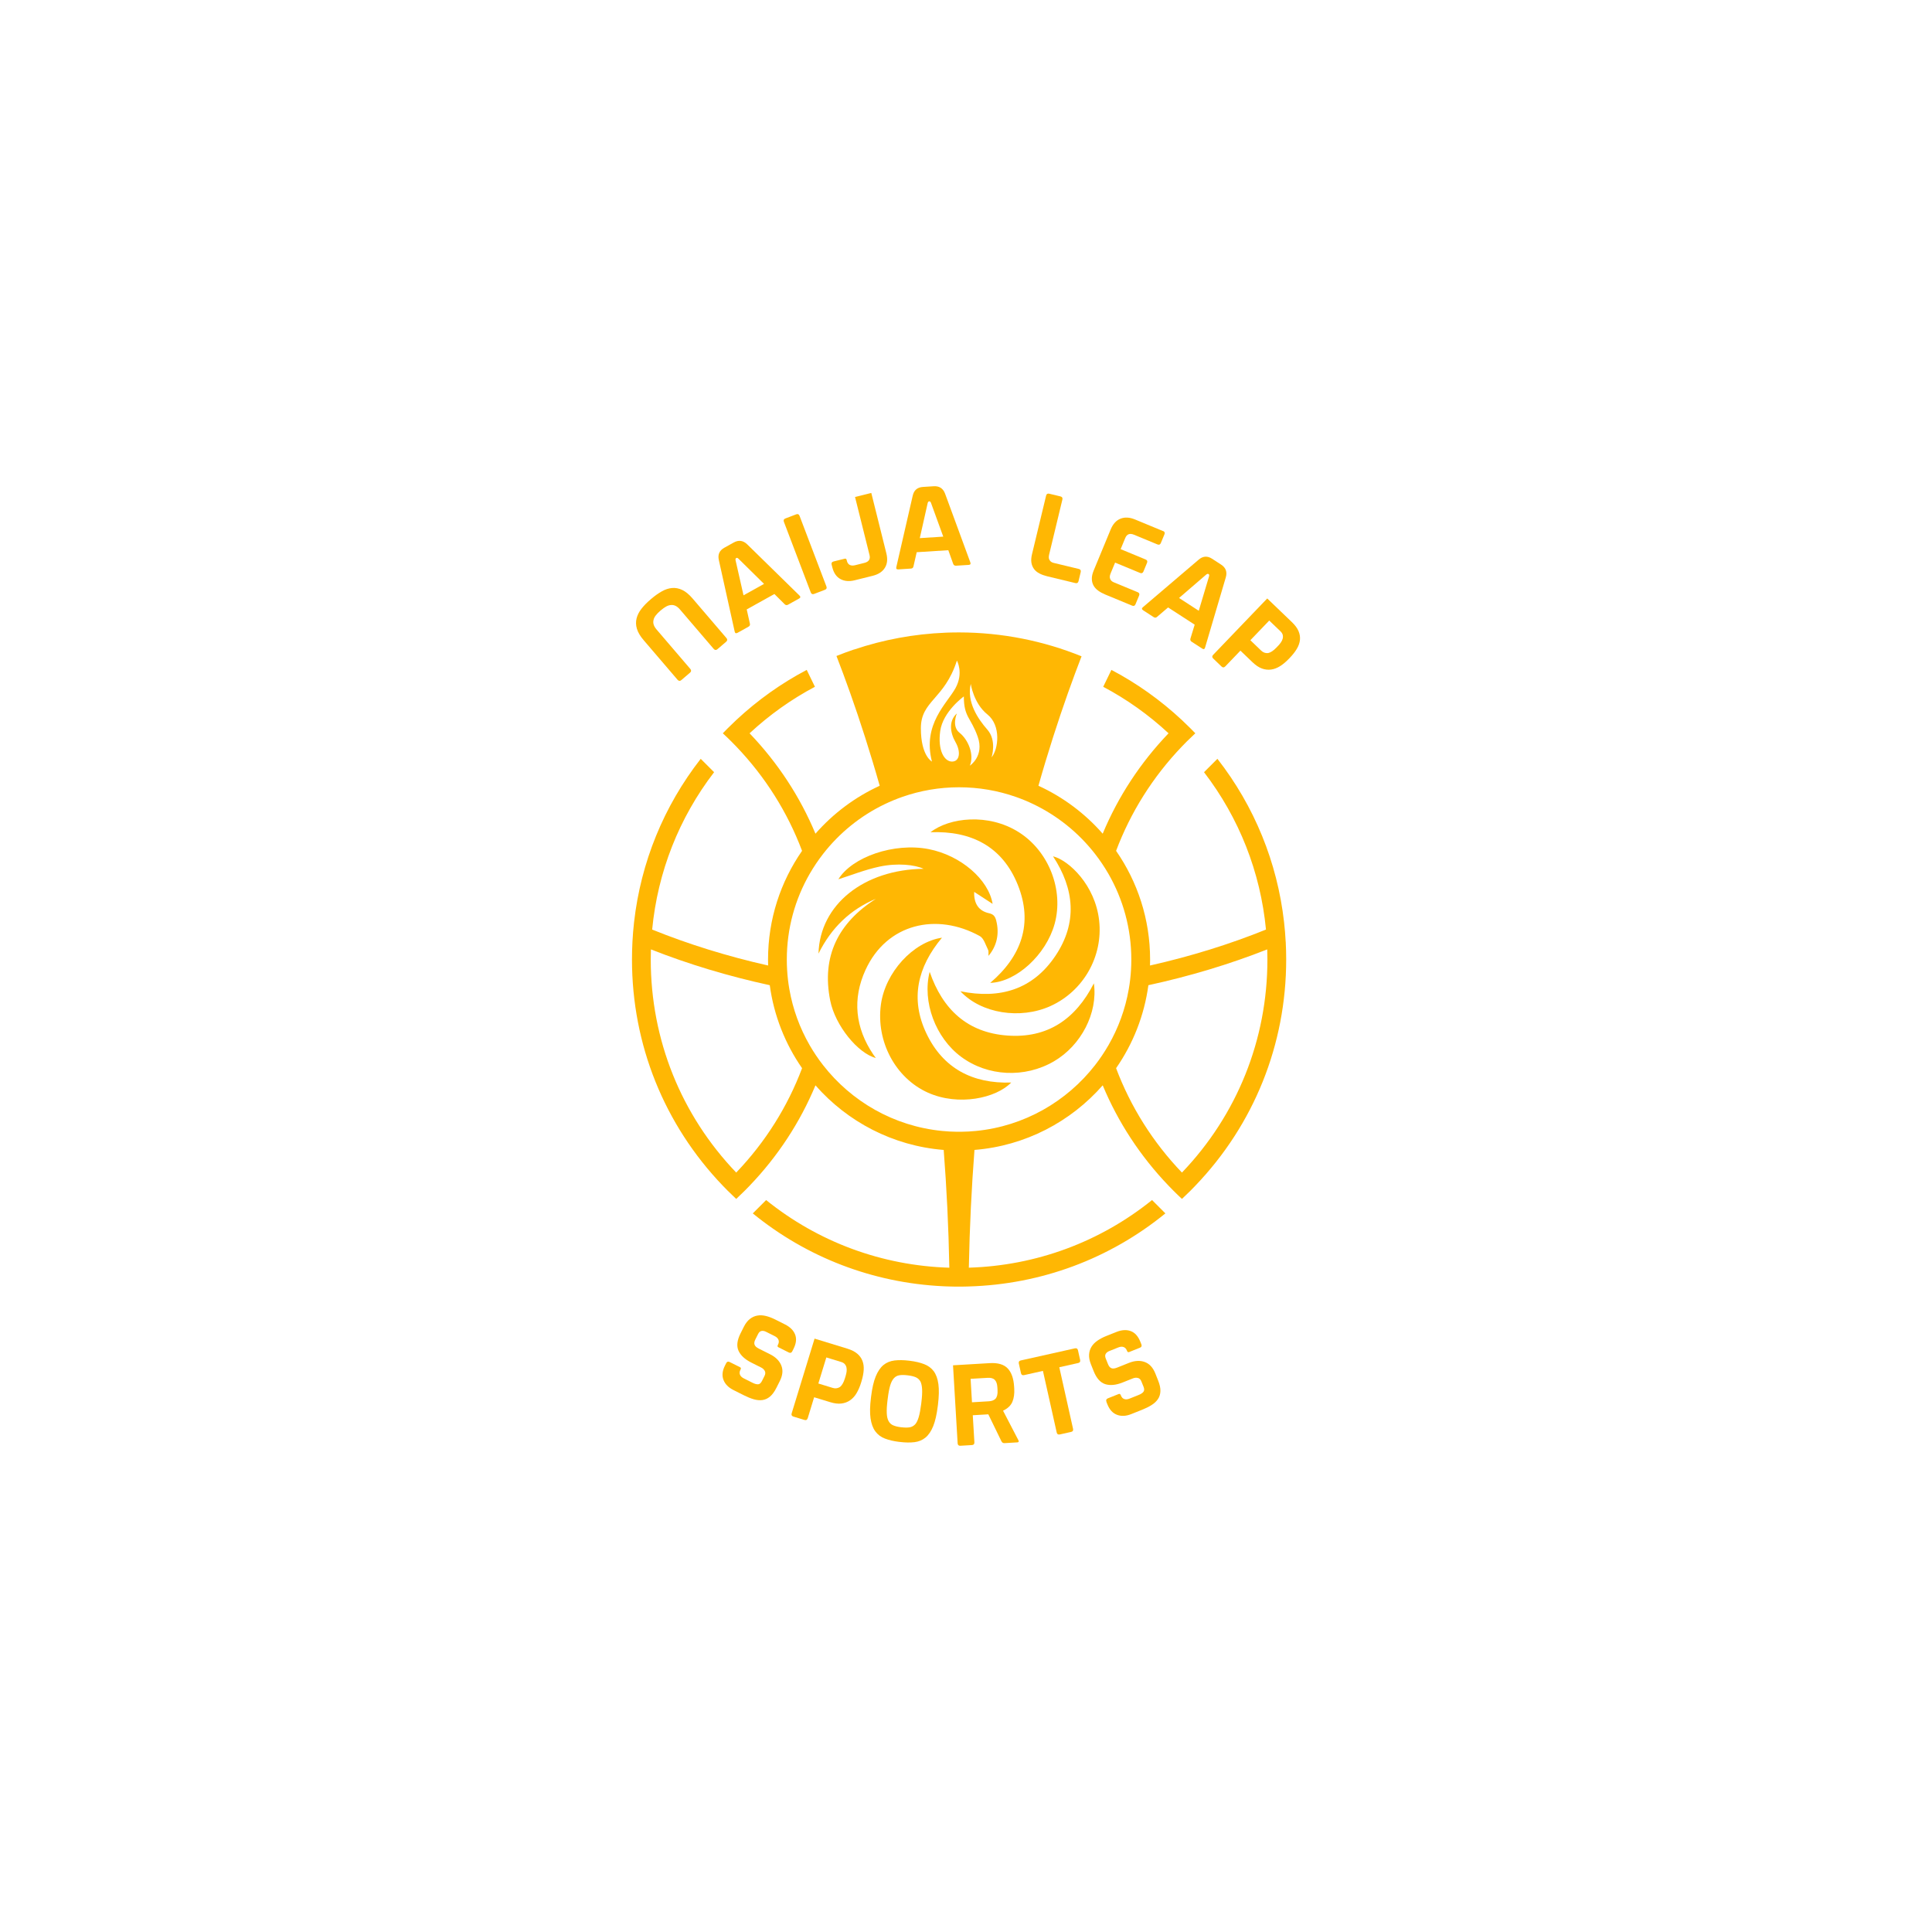 <svg width="134" height="134" viewBox="0 0 134 134" fill="none" xmlns="http://www.w3.org/2000/svg">
<path d="M58.146 60.988C59.098 59.44 62.005 58.421 64.417 58.894C66.627 59.327 68.562 60.987 68.846 62.692C68.437 62.425 68.025 62.157 67.567 61.859C67.54 62.684 67.887 63.182 68.596 63.34C68.911 63.409 69.025 63.569 69.096 63.851C69.322 64.739 69.155 65.591 68.559 66.299C68.55 66.125 68.583 65.977 68.53 65.874C68.361 65.542 68.24 65.083 67.959 64.926C64.97 63.272 61.505 64.05 60.03 67.273C59.107 69.289 59.315 71.284 60.571 73.14C60.621 73.215 60.677 73.287 60.746 73.381C59.507 73.061 57.929 71.138 57.582 69.397C56.968 66.319 58.145 64.007 60.743 62.342C58.97 63.09 57.665 64.341 56.769 66.141C56.861 62.735 59.923 60.308 64.058 60.259C63.462 59.976 62.244 59.843 61.011 60.105C60 60.319 59.027 60.708 58.146 60.986V60.988Z" fill="#FFB703"/>
<path d="M65.335 65.035C63.63 67.073 63.116 69.291 64.254 71.678C65.411 74.106 67.46 75.171 70.135 75.083C69.089 76.171 66.484 76.737 64.358 75.784C62.121 74.781 60.748 72.246 61.099 69.666C61.401 67.452 63.316 65.334 65.336 65.036L65.335 65.035Z" fill="#FFB703"/>
<path d="M75.87 68.203C76.157 70.263 74.983 72.51 73.1 73.611C71.081 74.791 68.505 74.666 66.662 73.298C64.889 71.984 63.951 69.484 64.48 67.402C65.376 70.013 67.101 71.621 69.866 71.823C72.638 72.027 74.591 70.705 75.87 68.201V68.203Z" fill="#FFB703"/>
<path d="M64.542 57.721C65.829 56.709 68.544 56.373 70.671 57.725C72.74 59.039 73.797 61.728 73.146 64.083C72.554 66.218 70.49 68.116 68.679 68.171C70.848 66.325 71.667 64.045 70.593 61.373C69.525 58.711 67.364 57.612 64.541 57.723L64.542 57.721Z" fill="#FFB703"/>
<path d="M66.612 68.753C69.366 69.315 71.639 68.624 73.203 66.294C74.744 63.998 74.522 61.656 73.035 59.391C74.131 59.669 75.961 61.382 76.235 63.849C76.512 66.335 75.142 68.742 72.864 69.776C70.765 70.727 68.049 70.299 66.612 68.752V68.753Z" fill="#FFB703"/>
<path d="M89.173 65.322C89.15 64.86 89.111 64.401 89.059 63.946C88.589 59.804 86.998 55.913 84.438 52.63L84.419 52.649L83.509 53.558C85.942 56.726 87.424 60.483 87.806 64.473C85.296 65.487 82.602 66.327 79.762 66.966C79.767 66.828 79.769 66.689 79.769 66.55C79.769 63.752 78.896 61.154 77.41 59.013C78.414 56.345 79.954 53.887 81.977 51.773C82.088 51.658 82.2 51.542 82.313 51.429C82.502 51.241 82.694 51.056 82.889 50.875C82.894 50.87 82.899 50.865 82.905 50.86C82.792 50.742 82.677 50.624 82.561 50.509C82.37 50.318 82.174 50.129 81.977 49.944C80.49 48.557 78.846 47.389 77.086 46.463L77.077 46.48L76.517 47.634C78.144 48.496 79.667 49.576 81.049 50.86C79.082 52.911 77.545 55.268 76.481 57.823C75.254 56.423 73.737 55.283 72.024 54.499C72.19 53.91 72.356 53.343 72.521 52.798C73.214 50.502 73.91 48.47 74.559 46.722C74.714 46.305 74.865 45.904 75.014 45.52C72.391 44.456 69.524 43.867 66.52 43.863H66.489C66.341 43.863 66.194 43.866 66.047 43.868C65.972 43.871 65.895 43.872 65.819 43.873H65.806C65.731 43.876 65.656 43.878 65.581 43.882C63.397 43.97 61.268 44.366 59.244 45.049C59.244 45.047 59.244 45.047 59.242 45.044C58.829 45.183 58.42 45.335 58.017 45.497C58.017 45.5 58.017 45.501 58.018 45.504C58.169 45.892 58.324 46.299 58.48 46.722C59.129 48.471 59.825 50.502 60.517 52.798C60.682 53.343 60.849 53.91 61.015 54.499C59.303 55.283 57.785 56.423 56.558 57.823C55.493 55.268 53.955 52.911 51.99 50.86C53.372 49.577 54.893 48.497 56.522 47.634L55.953 46.463C54.193 47.389 52.549 48.557 51.062 49.944C50.864 50.128 50.669 50.318 50.477 50.509C50.361 50.625 50.246 50.742 50.133 50.86C50.333 51.045 50.531 51.234 50.725 51.429C50.838 51.542 50.951 51.658 51.062 51.773C53.085 53.886 54.625 56.345 55.629 59.013C54.142 61.154 53.27 63.752 53.27 66.55C53.27 66.689 53.271 66.828 53.276 66.966C50.436 66.326 47.743 65.487 45.233 64.473C45.615 60.483 47.096 56.726 49.529 53.558L48.601 52.63C46.039 55.913 44.45 59.804 43.979 63.946C43.927 64.401 43.889 64.86 43.865 65.322C43.844 65.729 43.833 66.139 43.833 66.55C43.833 72.445 46.066 77.997 50.135 82.241C50.248 82.359 50.363 82.476 50.478 82.592C50.669 82.783 50.865 82.971 51.063 83.156C51.26 82.973 51.455 82.783 51.647 82.592C51.764 82.475 51.878 82.359 51.991 82.241C53.958 80.19 55.495 77.832 56.559 75.278C58.769 77.797 61.918 79.475 65.453 79.758C65.655 82.367 65.792 85.092 65.844 87.926C61.166 87.783 56.747 86.143 53.137 83.234L52.212 84.16C55.956 87.213 60.535 88.974 65.392 89.211C65.47 89.215 65.549 89.217 65.628 89.221C65.706 89.224 65.784 89.226 65.864 89.228H65.876C65.983 89.231 66.089 89.235 66.197 89.236C66.295 89.236 66.392 89.238 66.49 89.238C66.588 89.238 66.685 89.238 66.783 89.236C66.881 89.236 66.978 89.233 67.076 89.23C67.106 89.23 67.135 89.23 67.165 89.227H67.177C72.21 89.085 76.963 87.311 80.829 84.159L80.814 84.144L79.904 83.233C76.294 86.14 71.875 87.781 67.197 87.924C67.251 85.092 67.387 82.366 67.588 79.757C71.123 79.474 74.272 77.796 76.482 75.276C77.546 77.831 79.085 80.188 81.05 82.239C81.163 82.357 81.279 82.475 81.394 82.591C81.581 82.778 81.77 82.962 81.963 83.141C81.968 83.146 81.973 83.151 81.978 83.155C82.176 82.971 82.37 82.782 82.563 82.591C82.679 82.474 82.793 82.357 82.906 82.239C86.975 77.997 89.208 72.444 89.208 66.549C89.208 66.138 89.197 65.728 89.176 65.321L89.173 65.322ZM67.33 47.435C67.33 47.435 67.522 48.783 68.484 49.551C69.444 50.32 69.252 51.953 68.773 52.531C68.784 52.493 69.147 51.365 68.484 50.609C67.81 49.84 67.041 48.686 67.33 47.435ZM67.81 51.091C68.292 52.437 67.268 53.104 67.268 53.104C67.591 52.331 67.138 51.283 66.557 50.828C65.985 50.381 66.355 49.515 66.369 49.483C65.792 49.99 65.888 50.803 66.273 51.474C66.658 52.148 66.562 52.821 66.031 52.821C65.5 52.821 65.024 52.052 65.213 50.697C65.403 49.342 66.85 48.303 66.85 48.303C66.85 49.744 67.331 49.744 67.81 51.091ZM66.369 45.816C66.369 45.816 66.85 46.667 66.272 47.726C65.696 48.783 63.965 50.225 64.638 52.82C64.638 52.82 63.87 52.436 63.87 50.512C63.87 48.589 65.504 48.522 66.37 45.815L66.369 45.816ZM51.062 81.327C47.235 77.33 45.135 72.103 45.135 66.55C45.135 66.316 45.138 66.081 45.147 65.848C47.75 66.875 50.513 67.707 53.39 68.332C53.676 70.449 54.464 72.408 55.63 74.088C54.626 76.755 53.086 79.213 51.063 81.327H51.062ZM76.881 72.493C76.602 72.976 76.292 73.438 75.951 73.876C73.99 76.395 71.044 78.111 67.695 78.44C67.351 78.474 67.004 78.494 66.654 78.497C66.609 78.497 66.563 78.497 66.519 78.497C66.474 78.497 66.428 78.497 66.383 78.497C66.032 78.494 65.685 78.474 65.343 78.44C61.994 78.111 59.048 76.395 57.087 73.876C56.745 73.438 56.435 72.976 56.156 72.493C55.475 71.31 54.991 70.002 54.749 68.611C54.67 68.164 54.617 67.709 54.592 67.248C54.578 67.017 54.572 66.785 54.572 66.552C54.572 64.39 55.149 62.361 56.157 60.61C56.437 60.126 56.747 59.664 57.088 59.226C58.222 57.768 59.687 56.578 61.368 55.773C61.761 55.585 62.166 55.417 62.581 55.272C63.814 54.84 65.139 54.604 66.519 54.604C67.898 54.604 69.224 54.84 70.457 55.272C70.871 55.417 71.277 55.585 71.669 55.773C73.352 56.58 74.816 57.768 75.95 59.226C76.291 59.664 76.601 60.126 76.88 60.608C77.888 62.361 78.466 64.391 78.466 66.552C78.466 66.785 78.46 67.017 78.446 67.248C78.42 67.709 78.367 68.166 78.288 68.611C78.046 70.002 77.562 71.31 76.881 72.493ZM81.977 81.327C79.954 79.215 78.414 76.755 77.41 74.088C78.576 72.409 79.363 70.45 79.65 68.332C82.527 67.707 85.29 66.875 87.893 65.848C87.902 66.081 87.905 66.316 87.905 66.55C87.905 72.103 85.805 77.33 81.978 81.327H81.977Z" fill="#FFB703"/>
<path d="M50.366 94.547C50.42 94.441 50.5 94.413 50.608 94.467L51.324 94.825C51.389 94.857 51.404 94.908 51.369 94.978L51.353 95.01C51.291 95.134 51.281 95.246 51.324 95.349C51.366 95.451 51.456 95.535 51.59 95.603L52.193 95.906C52.349 95.984 52.478 96.019 52.584 96.011C52.688 96.004 52.777 95.927 52.849 95.782L53.027 95.428C53.091 95.299 53.096 95.185 53.043 95.085C52.989 94.984 52.906 94.905 52.793 94.849L52.117 94.51C51.667 94.284 51.368 94.009 51.222 93.684C51.076 93.359 51.122 92.96 51.359 92.488L51.593 92.021C51.711 91.785 51.85 91.605 52.012 91.48C52.172 91.356 52.343 91.277 52.528 91.246C52.711 91.213 52.907 91.222 53.113 91.272C53.321 91.321 53.53 91.401 53.745 91.507L54.445 91.859C54.798 92.036 55.033 92.269 55.147 92.558C55.261 92.847 55.225 93.176 55.039 93.547L54.95 93.725C54.896 93.833 54.816 93.859 54.708 93.805L53.992 93.445C53.927 93.413 53.912 93.362 53.947 93.293L53.963 93.261C54.025 93.136 54.034 93.025 53.992 92.922C53.948 92.82 53.86 92.734 53.726 92.668L53.139 92.374C53.022 92.314 52.914 92.294 52.817 92.313C52.72 92.331 52.641 92.402 52.579 92.526L52.385 92.912C52.316 93.052 52.298 93.171 52.337 93.27C52.374 93.37 52.471 93.458 52.627 93.536L53.416 93.932C53.802 94.125 54.06 94.385 54.19 94.707C54.321 95.031 54.286 95.391 54.086 95.788L53.852 96.254C53.714 96.528 53.565 96.732 53.404 96.866C53.242 97 53.066 97.08 52.876 97.106C52.685 97.13 52.484 97.112 52.271 97.049C52.057 96.985 51.831 96.894 51.589 96.772L50.873 96.412C50.524 96.237 50.292 96.003 50.179 95.706C50.065 95.411 50.098 95.083 50.278 94.723L50.368 94.546L50.366 94.547Z" fill="#FFB703"/>
<path d="M56.019 98.366C55.984 98.482 55.909 98.521 55.795 98.485L55.028 98.251C54.913 98.215 54.874 98.141 54.909 98.026L56.497 92.844L58.761 93.537C59.054 93.627 59.285 93.743 59.455 93.886C59.625 94.029 59.745 94.196 59.818 94.388C59.892 94.581 59.92 94.794 59.904 95.031C59.888 95.268 59.838 95.524 59.754 95.799L59.723 95.902C59.639 96.178 59.534 96.418 59.411 96.626C59.289 96.833 59.139 96.998 58.964 97.119C58.789 97.241 58.588 97.317 58.363 97.345C58.137 97.374 57.879 97.343 57.586 97.253L56.467 96.911L56.022 98.366H56.019ZM58.653 95.426C58.682 95.334 58.703 95.24 58.717 95.144C58.73 95.049 58.729 94.954 58.713 94.865C58.697 94.774 58.66 94.695 58.602 94.624C58.545 94.553 58.462 94.501 58.354 94.468L57.313 94.149L56.759 95.957L57.758 96.263C57.935 96.318 58.101 96.297 58.258 96.2C58.399 96.087 58.514 95.886 58.602 95.599L58.655 95.427L58.653 95.426Z" fill="#FFB703"/>
<path d="M62.353 100.005C61.977 99.959 61.652 99.882 61.374 99.775C61.098 99.669 60.876 99.502 60.711 99.277C60.544 99.051 60.435 98.752 60.38 98.378C60.326 98.006 60.335 97.531 60.407 96.953L60.419 96.855C60.49 96.277 60.596 95.814 60.739 95.465C60.882 95.117 61.06 94.853 61.276 94.674C61.491 94.5 61.747 94.396 62.041 94.36C62.336 94.324 62.671 94.329 63.046 94.374L63.108 94.382C63.484 94.428 63.811 94.505 64.09 94.612C64.371 94.718 64.594 94.882 64.76 95.102C64.925 95.327 65.035 95.626 65.085 95.999C65.136 96.371 65.126 96.846 65.056 97.424L65.043 97.522C64.972 98.1 64.867 98.563 64.727 98.912C64.587 99.261 64.409 99.525 64.195 99.704C63.979 99.882 63.722 99.99 63.424 100.026C63.126 100.062 62.79 100.057 62.414 100.011L62.352 100.004L62.353 100.005ZM62.541 98.994C62.755 99.02 62.937 99.021 63.084 98.998C63.232 98.974 63.362 98.904 63.472 98.792C63.571 98.682 63.652 98.516 63.719 98.292C63.786 98.067 63.843 97.764 63.891 97.382L63.903 97.284C63.95 96.903 63.968 96.597 63.956 96.366C63.945 96.135 63.906 95.951 63.839 95.816C63.759 95.68 63.65 95.582 63.512 95.522C63.374 95.464 63.198 95.421 62.984 95.394L62.922 95.387C62.713 95.361 62.533 95.361 62.382 95.385C62.23 95.408 62.103 95.478 61.998 95.592C61.894 95.706 61.809 95.873 61.742 96.095C61.675 96.317 61.619 96.619 61.572 97L61.559 97.098C61.512 97.479 61.493 97.788 61.505 98.021C61.515 98.256 61.558 98.437 61.632 98.567C61.707 98.704 61.814 98.802 61.955 98.861C62.095 98.921 62.27 98.963 62.479 98.989L62.541 98.996V98.994Z" fill="#FFB703"/>
<path d="M67.58 100.038C67.588 100.158 67.531 100.221 67.412 100.227L66.611 100.275C66.491 100.282 66.428 100.225 66.42 100.106L66.1 94.695L68.635 94.545C69.211 94.51 69.629 94.633 69.893 94.912C70.156 95.191 70.304 95.612 70.337 96.175L70.346 96.319C70.366 96.666 70.324 96.968 70.219 97.224C70.114 97.479 69.898 97.686 69.57 97.844L70.639 99.901C70.68 99.989 70.652 100.035 70.557 100.041L69.676 100.093C69.58 100.1 69.508 100.059 69.461 99.971L68.548 98.095L67.47 98.159L67.582 100.038H67.58ZM69.175 96.209C69.161 95.982 69.102 95.813 68.996 95.705C68.891 95.597 68.724 95.55 68.496 95.564L67.319 95.633L67.415 97.26L68.593 97.19C68.784 97.179 68.934 97.122 69.043 97.019C69.156 96.892 69.204 96.694 69.188 96.424L69.176 96.209H69.175Z" fill="#FFB703"/>
<path d="M73.505 99.49C73.389 99.516 73.317 99.471 73.291 99.354L72.336 95.083L71.028 95.376C70.911 95.402 70.839 95.356 70.813 95.24L70.664 94.572C70.638 94.456 70.683 94.384 70.8 94.358L74.552 93.519C74.669 93.493 74.741 93.539 74.767 93.655L74.916 94.323C74.942 94.441 74.896 94.511 74.779 94.537L73.471 94.83L74.425 99.101C74.451 99.219 74.405 99.29 74.288 99.316L73.507 99.49H73.505Z" fill="#FFB703"/>
<path d="M76.741 97.22C76.696 97.108 76.73 97.03 76.842 96.985L77.586 96.688C77.653 96.661 77.701 96.684 77.73 96.756L77.744 96.789C77.794 96.917 77.873 96.999 77.978 97.035C78.082 97.071 78.205 97.061 78.344 97.005L78.971 96.754C79.132 96.69 79.245 96.615 79.308 96.532C79.371 96.449 79.374 96.331 79.313 96.181L79.165 95.813C79.112 95.679 79.03 95.599 78.919 95.572C78.808 95.545 78.694 95.556 78.576 95.602L77.874 95.882C77.406 96.07 77.002 96.109 76.662 96.004C76.322 95.897 76.054 95.599 75.858 95.108L75.664 94.623C75.566 94.377 75.524 94.154 75.536 93.952C75.549 93.749 75.605 93.568 75.703 93.409C75.801 93.251 75.937 93.11 76.111 92.989C76.286 92.867 76.484 92.762 76.706 92.672L77.433 92.382C77.802 92.234 78.131 92.215 78.422 92.321C78.714 92.428 78.936 92.674 79.09 93.058L79.163 93.242C79.208 93.354 79.174 93.432 79.062 93.476L78.318 93.774C78.251 93.802 78.203 93.778 78.174 93.706L78.16 93.672C78.11 93.545 78.031 93.463 77.926 93.427C77.822 93.391 77.699 93.401 77.56 93.457L76.95 93.701C76.827 93.749 76.741 93.816 76.69 93.902C76.641 93.986 76.641 94.093 76.691 94.221L76.852 94.622C76.91 94.767 76.988 94.857 77.087 94.896C77.186 94.934 77.317 94.921 77.478 94.856L78.297 94.529C78.699 94.368 79.064 94.346 79.391 94.464C79.72 94.582 79.966 94.847 80.131 95.259L80.324 95.745C80.439 96.029 80.492 96.275 80.484 96.485C80.477 96.695 80.421 96.88 80.313 97.039C80.205 97.197 80.058 97.336 79.868 97.454C79.679 97.572 79.46 97.681 79.208 97.781L78.463 98.078C78.101 98.224 77.772 98.241 77.476 98.129C77.179 98.019 76.956 97.777 76.807 97.403L76.734 97.22H76.741Z" fill="#FFB703"/>
<path d="M50.38 44.247C50.462 44.343 50.457 44.43 50.367 44.508L49.758 45.029C49.667 45.107 49.58 45.098 49.498 45.003L47.156 42.267C46.965 42.044 46.76 41.942 46.54 41.964C46.434 41.969 46.322 42.003 46.207 42.066C46.091 42.129 45.971 42.214 45.848 42.319L45.786 42.371C45.663 42.477 45.561 42.582 45.481 42.686C45.4 42.791 45.349 42.896 45.328 43C45.274 43.214 45.342 43.431 45.533 43.655L47.875 46.391C47.957 46.487 47.952 46.574 47.862 46.652L47.253 47.173C47.161 47.251 47.075 47.242 46.993 47.147L44.645 44.404C44.406 44.126 44.25 43.863 44.175 43.613C44.101 43.365 44.094 43.124 44.152 42.892C44.21 42.66 44.323 42.437 44.491 42.222C44.658 42.008 44.865 41.794 45.112 41.585L45.174 41.532C45.42 41.322 45.664 41.149 45.904 41.014C46.143 40.879 46.382 40.802 46.617 40.782C46.853 40.762 47.087 40.808 47.322 40.92C47.555 41.031 47.792 41.226 48.031 41.504L50.378 44.247H50.38Z" fill="#FFB703"/>
<path d="M49.859 38.85C49.77 38.467 49.895 38.181 50.237 37.991L50.889 37.628C51.23 37.438 51.542 37.481 51.826 37.756L55.449 41.304C55.536 41.386 55.527 41.457 55.422 41.515L54.659 41.939C54.574 41.986 54.497 41.978 54.428 41.913L53.711 41.2L51.791 42.268L52.012 43.258C52.034 43.349 52.002 43.418 51.913 43.468L51.157 43.889C51.047 43.949 50.98 43.922 50.956 43.804L49.859 38.851V38.85ZM51.568 41.29L52.992 40.498L51.235 38.766C51.171 38.699 51.117 38.676 51.075 38.7L51.059 38.708C51.012 38.734 51 38.793 51.023 38.883L51.569 41.289L51.568 41.29Z" fill="#FFB703"/>
<path d="M54.369 36.191C54.327 36.078 54.362 36.001 54.474 35.959L55.223 35.674C55.335 35.631 55.413 35.666 55.455 35.778L57.319 40.676C57.361 40.788 57.326 40.866 57.214 40.908L56.465 41.194C56.352 41.236 56.275 41.201 56.233 41.089L54.369 36.192V36.191Z" fill="#FFB703"/>
<path d="M60.431 34.188L61.475 38.373C61.575 38.775 61.542 39.111 61.374 39.381C61.207 39.652 60.925 39.837 60.53 39.936L59.28 40.247C58.902 40.342 58.573 40.314 58.294 40.164C58.015 40.014 57.827 39.743 57.729 39.354L57.681 39.162C57.651 39.045 57.696 38.972 57.812 38.943L58.59 38.75C58.66 38.732 58.704 38.762 58.723 38.838L58.74 38.907C58.774 39.041 58.84 39.133 58.939 39.183C59.038 39.232 59.16 39.239 59.306 39.203L59.953 39.041C60.262 38.964 60.379 38.783 60.309 38.498L59.304 34.47L60.43 34.189L60.431 34.188Z" fill="#FFB703"/>
<path d="M63.303 34.388C63.386 34.003 63.623 33.798 64.013 33.773L64.758 33.725C65.148 33.7 65.411 33.873 65.55 34.242L67.299 39.002C67.343 39.114 67.304 39.173 67.184 39.181L66.312 39.236C66.216 39.243 66.15 39.202 66.114 39.114L65.773 38.161L63.581 38.301L63.355 39.29C63.336 39.382 63.277 39.43 63.175 39.436L62.313 39.492C62.187 39.501 62.138 39.446 62.168 39.329L63.303 34.385V34.388ZM63.797 37.324L65.423 37.22L64.58 34.901C64.55 34.813 64.511 34.77 64.463 34.773H64.444C64.391 34.778 64.354 34.825 64.336 34.917L63.795 37.324H63.797Z" fill="#FFB703"/>
<path d="M73.552 34.431C73.669 34.46 73.714 34.532 73.685 34.648L72.766 38.465C72.724 38.64 72.737 38.773 72.809 38.864C72.863 38.951 72.953 39.011 73.081 39.042L74.823 39.461C74.94 39.49 74.984 39.562 74.956 39.678L74.804 40.309C74.776 40.425 74.704 40.47 74.587 40.441L72.627 39.969C72.428 39.92 72.251 39.857 72.095 39.775C71.938 39.694 71.813 39.592 71.72 39.468C71.627 39.343 71.566 39.197 71.537 39.029C71.51 38.862 71.523 38.669 71.576 38.446L72.556 34.376C72.583 34.259 72.657 34.214 72.773 34.243L73.552 34.43V34.431Z" fill="#FFB703"/>
<path d="M80.666 36.828C80.776 36.873 80.81 36.952 80.763 37.063L80.514 37.663C80.468 37.774 80.39 37.806 80.279 37.761L78.656 37.089C78.362 36.968 78.158 37.042 78.046 37.314L77.726 38.088L79.457 38.804C79.568 38.85 79.601 38.928 79.555 39.04L79.307 39.639C79.261 39.749 79.183 39.783 79.071 39.737L77.341 39.021L77.03 39.77C76.961 39.937 76.955 40.071 77.01 40.171C77.049 40.266 77.13 40.338 77.252 40.388L78.908 41.073C79.018 41.119 79.052 41.197 79.006 41.309L78.757 41.908C78.712 42.02 78.633 42.052 78.522 42.006L76.658 41.235C76.469 41.156 76.305 41.066 76.162 40.962C76.019 40.857 75.912 40.737 75.839 40.599C75.766 40.462 75.729 40.309 75.728 40.139C75.726 39.969 75.77 39.779 75.857 39.568L77.034 36.723C77.193 36.34 77.421 36.09 77.719 35.974C78.018 35.857 78.353 35.876 78.724 36.03L80.663 36.833L80.666 36.828Z" fill="#FFB703"/>
<path d="M83.131 38.822C83.428 38.564 83.739 38.541 84.067 38.753L84.693 39.16C85.021 39.372 85.129 39.667 85.019 40.047L83.583 44.91C83.55 45.026 83.485 45.051 83.384 44.985L82.651 44.51C82.57 44.458 82.542 44.386 82.565 44.294L82.861 43.326L81.017 42.131L80.246 42.79C80.177 42.852 80.1 42.856 80.014 42.801L79.29 42.331C79.184 42.263 79.177 42.19 79.27 42.114L83.131 38.823V38.822ZM81.776 41.474L83.144 42.361L83.851 39.997C83.879 39.909 83.874 39.851 83.833 39.825L83.819 39.815C83.773 39.785 83.716 39.802 83.647 39.864L81.778 41.474H81.776Z" fill="#FFB703"/>
<path d="M84.978 46.224C84.895 46.311 84.811 46.312 84.724 46.229L84.146 45.674C84.059 45.591 84.058 45.507 84.141 45.42L87.893 41.508L89.601 43.147C89.822 43.359 89.976 43.566 90.063 43.771C90.15 43.974 90.183 44.179 90.162 44.384C90.141 44.589 90.069 44.792 89.949 44.997C89.828 45.202 89.667 45.407 89.469 45.615L89.394 45.693C89.194 45.901 88.993 46.07 88.79 46.199C88.586 46.328 88.379 46.409 88.168 46.438C87.956 46.468 87.744 46.445 87.531 46.369C87.317 46.293 87.099 46.148 86.878 45.937L86.033 45.127L84.98 46.225L84.978 46.224ZM88.655 44.785C88.722 44.715 88.782 44.641 88.838 44.561C88.894 44.482 88.935 44.398 88.96 44.311C88.986 44.223 88.99 44.135 88.97 44.046C88.951 43.958 88.9 43.874 88.819 43.794L88.032 43.04L86.723 44.405L87.476 45.128C87.61 45.257 87.769 45.313 87.951 45.297C88.129 45.26 88.321 45.132 88.529 44.916L88.653 44.786L88.655 44.785Z" fill="#FFB703"/>
</svg>
